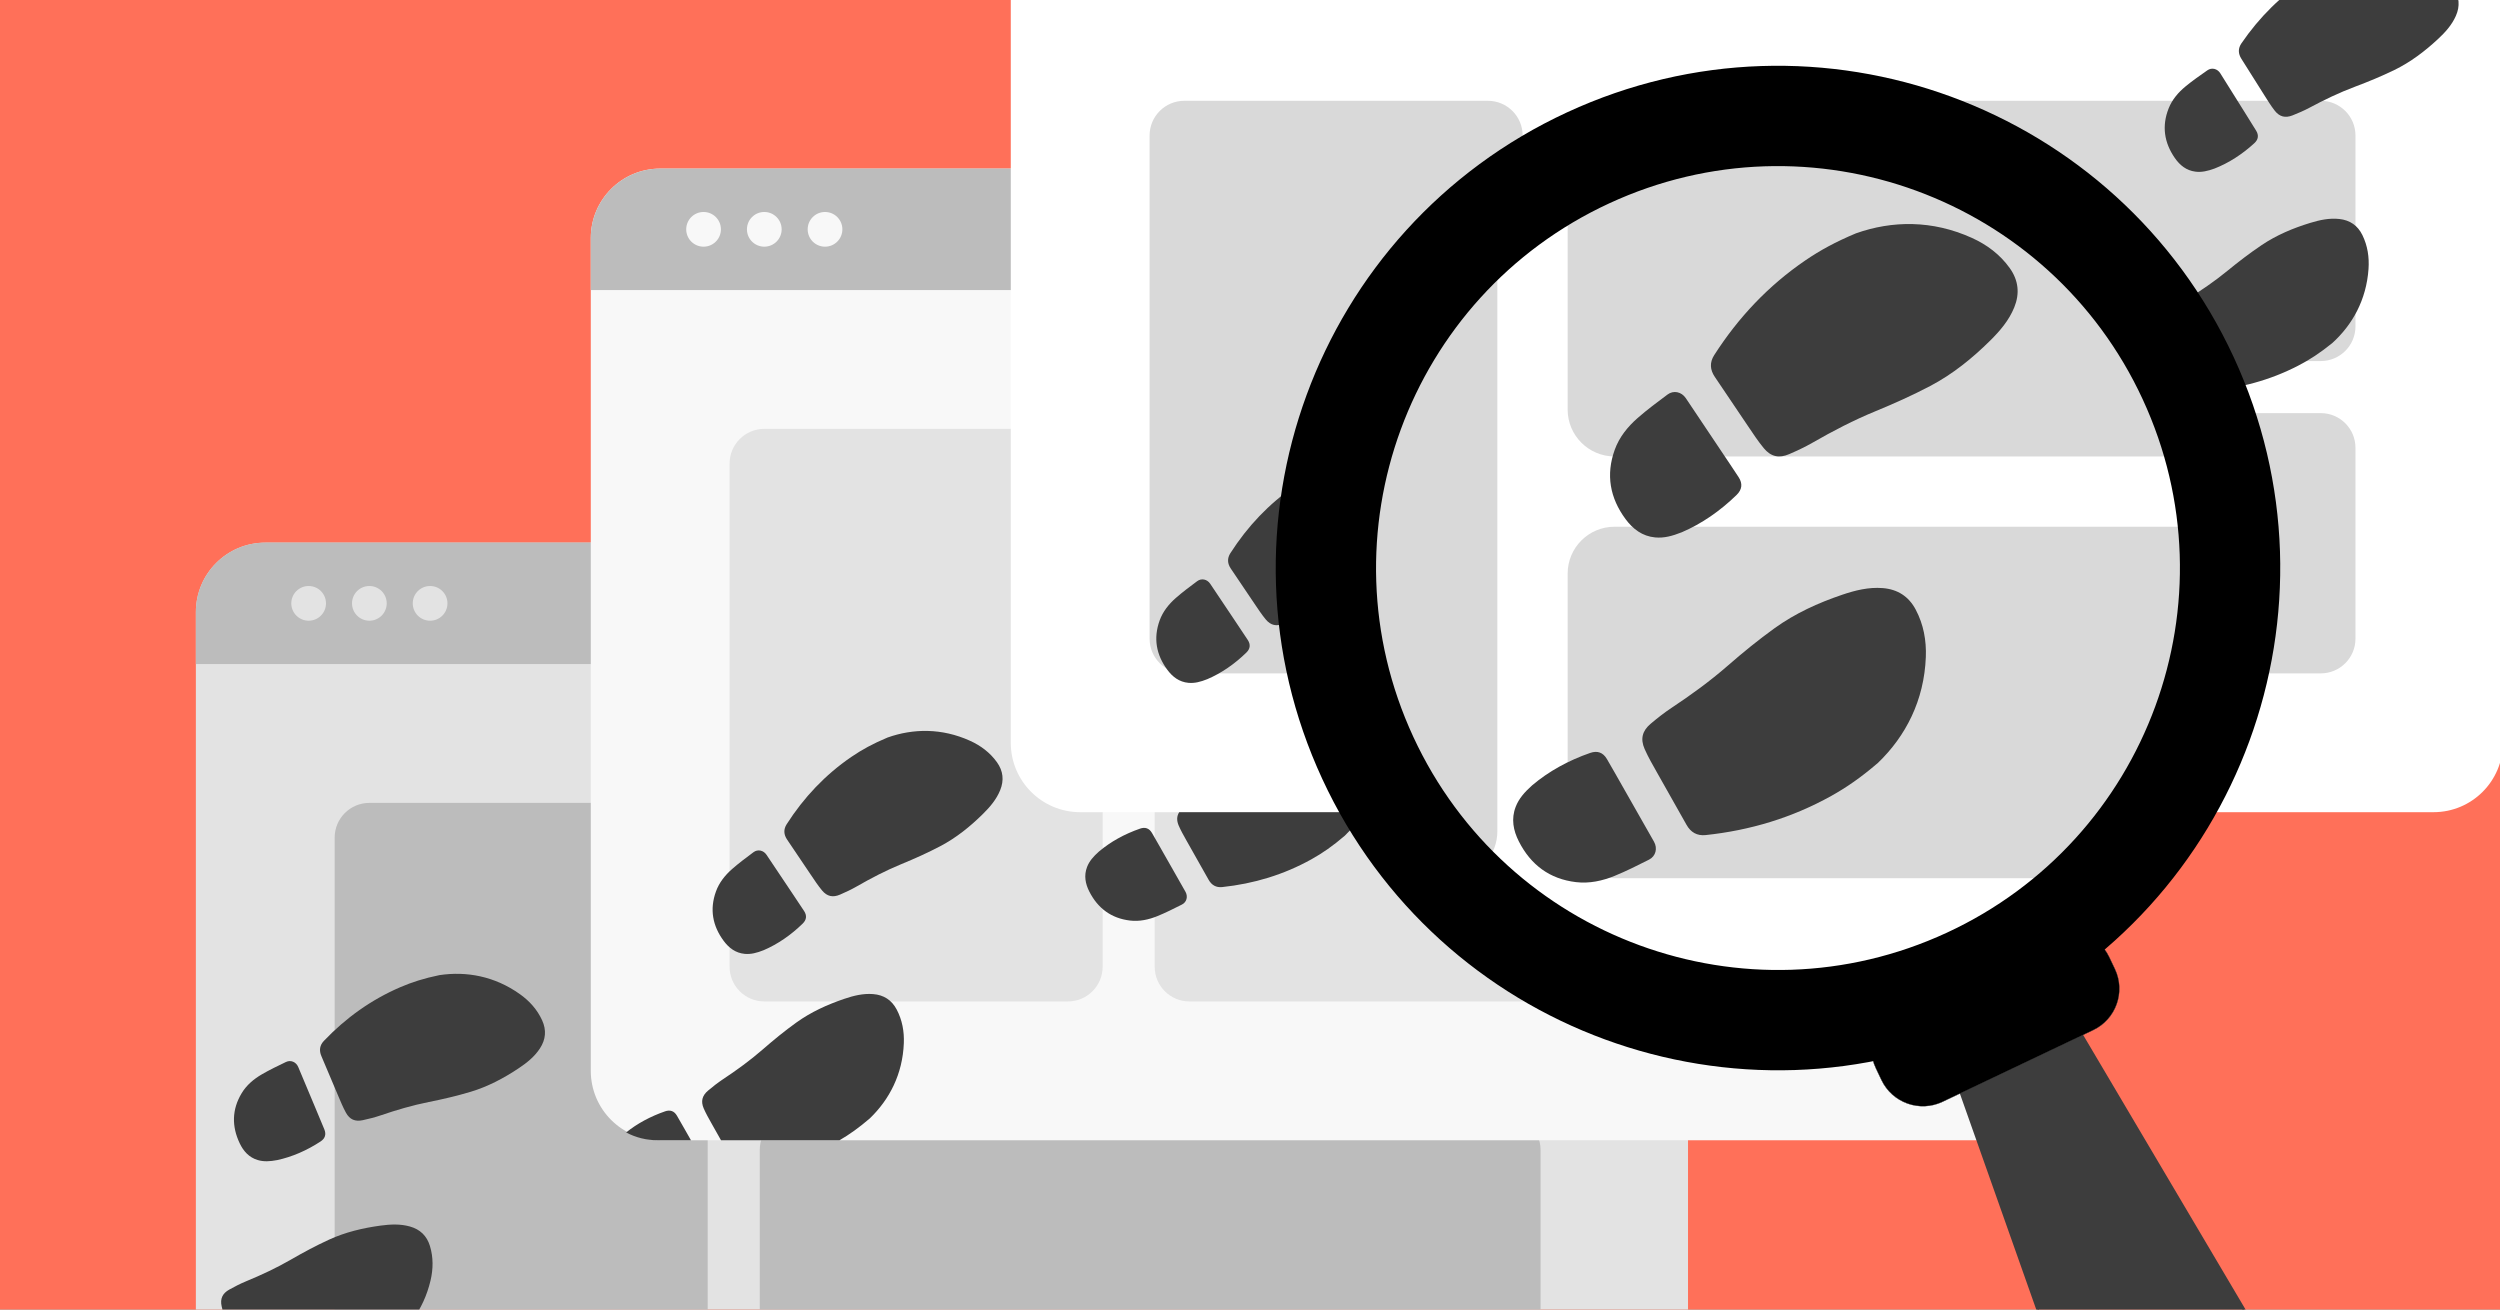 <svg fill="none" height="495" viewBox="0 0 945 495" width="945" xmlns="http://www.w3.org/2000/svg" xmlns:xlink="http://www.w3.org/1999/xlink"><rect x="0" y="0" width="945" height="495" fill="#808080" stroke="none"/><clipPath id="clip0_9079_19"><path d="M0 0H945V495H0Z"/></clipPath><g clip-path="url(#clip0_9079_19)"><path d="M0 0H945V495H0Z" fill="#ff7059"/><path d="M74.036 231.349C74.036 216.861 85.781 205.115 100.27 205.115H611.839C626.328 205.115 638.073 216.86 638.073 231.349V546.161C638.073 560.65 626.328 572.395 611.839 572.395H100.27C85.781 572.395 74.036 560.65 74.036 546.161V231.349Z" fill="#e3e3e3"/><path d="M74.036 231.349C74.036 216.86 85.781 205.115 100.27 205.115H611.839C626.328 205.115 638.073 216.86 638.073 231.349V251.025H74.036V231.349Z" fill="#bcbcbc"/><path d="M123.226 228.07C123.226 231.692 120.29 234.629 116.667 234.629 113.045 234.629 110.109 231.692 110.109 228.07 110.109 224.448 113.045 221.511 116.667 221.511 120.29 221.511 123.226 224.448 123.226 228.07Z" fill="#e3e3e3"/><path d="M146.181 228.07C146.181 231.692 143.244 234.629 139.622 234.629 136 234.629 133.064 231.692 133.064 228.07 133.064 224.448 136 221.511 139.622 221.511 143.244 221.511 146.181 224.448 146.181 228.07Z" fill="#e3e3e3"/><path d="M169.137 228.07C169.137 231.692 166.2 234.629 162.578 234.629 158.956 234.629 156.02 231.692 156.02 228.07 156.02 224.448 158.956 221.511 162.578 221.511 166.2 221.511 169.137 224.448 169.137 228.07Z" fill="#e3e3e3"/><path d="M126.504 316.611C126.504 309.366 132.376 303.494 139.621 303.494H254.396C261.64 303.494 267.513 309.366 267.513 316.611V506.81C267.513 514.054 261.64 519.927 254.396 519.927H139.621C132.376 519.927 126.504 514.054 126.504 506.81V316.611Z" fill="#bcbcbc"/><path d="M287.19 316.611C287.19 309.366 293.063 303.494 300.308 303.494H569.209C576.454 303.494 582.326 309.366 582.326 316.611V388.755C582.326 396 576.454 401.872 569.209 401.872H300.308C293.063 401.872 287.19 396 287.19 388.755V316.611Z" fill="#d9d9d9"/><path d="M287.19 434.665C287.19 427.421 293.063 421.548 300.308 421.548H569.209C576.454 421.548 582.326 427.421 582.326 434.665V506.81C582.326 514.054 576.454 519.927 569.209 519.927H300.308C293.063 519.927 287.19 514.054 287.19 506.81V434.665Z" fill="#bcbcbc"/><path d="M223.318 89.966C223.318 75.477 235.063 63.732 249.552 63.732H761.121C775.61 63.732 787.355 75.477 787.355 89.966V404.778C787.355 419.267 775.61 431.012 761.121 431.012H249.552C235.063 431.012 223.318 419.267 223.318 404.778V89.966Z" fill="#f8f8f8"/><path d="M223.318 89.966C223.318 75.477 235.063 63.732 249.552 63.732H761.121C775.61 63.732 787.355 75.477 787.355 89.966V109.642H223.318V89.966Z" fill="#bcbcbc"/><path d="M272.508 86.687C272.508 90.309 269.571 93.245 265.949 93.245 262.327 93.245 259.391 90.309 259.391 86.687 259.391 83.065 262.327 80.128 265.949 80.128 269.571 80.128 272.508 83.065 272.508 86.687Z" fill="#f8f8f8"/><path d="M295.463 86.687C295.463 90.309 292.526 93.245 288.904 93.245 285.282 93.245 282.345 90.309 282.345 86.687 282.345 83.065 285.282 80.128 288.904 80.128 292.526 80.128 295.463 83.065 295.463 86.687Z" fill="#f8f8f8"/><path d="M318.419 86.687C318.419 90.309 315.482 93.245 311.86 93.245 308.238 93.245 305.301 90.309 305.301 86.687 305.301 83.065 308.238 80.128 311.86 80.128 315.482 80.128 318.419 83.065 318.419 86.687Z" fill="#f8f8f8"/><path d="M275.785 175.228C275.785 167.983 281.658 162.11 288.902 162.11H403.678C410.922 162.11 416.795 167.983 416.795 175.228V365.426C416.795 372.671 410.922 378.544 403.678 378.544H288.902C281.658 378.544 275.785 372.671 275.785 365.426V175.228Z" fill="#e3e3e3"/><path d="M436.472 175.228C436.472 167.983 442.345 162.11 449.589 162.11H718.491C725.735 162.11 731.608 167.983 731.608 175.228V247.372C731.608 254.616 725.735 260.489 718.491 260.489H449.589C442.345 260.489 436.472 254.616 436.472 247.372V175.228Z" fill="#d9d9d9"/><path d="M436.472 293.282C436.472 286.038 442.345 280.165 449.589 280.165H718.491C725.735 280.165 731.608 286.038 731.608 293.282V365.426C731.608 372.671 725.735 378.544 718.491 378.544H449.589C442.345 378.544 436.472 372.671 436.472 365.426V293.282Z" fill="#e3e3e3"/><path d="M382.077-34.041C382.077-48.53 393.823-60.275 408.311-60.275H919.881C934.369-60.275 946.115-48.53 946.115-34.041V280.771C946.115 295.26 934.369 307.005 919.881 307.005H408.311C393.823 307.005 382.077 295.26 382.077 280.771V-34.041Z" fill="#ffffff"/><path d="M434.545 51.221C434.545 43.976 440.418 38.104 447.662 38.104H562.437C569.682 38.104 575.554 43.976 575.554 51.221V241.419C575.554 248.664 569.682 254.537 562.437 254.537H447.662C440.418 254.537 434.545 248.664 434.545 241.419V51.221Z" fill="#d9d9d9"/><path d="M595.232 51.221C595.232 43.976 601.105 38.104 608.349 38.104H877.251C884.495 38.104 890.368 43.976 890.368 51.221V123.365C890.368 130.609 884.495 136.482 877.251 136.482H608.349C601.105 136.482 595.232 130.609 595.232 123.365V51.221Z" fill="#d9d9d9"/><path d="M595.232 169.275C595.232 162.031 601.105 156.158 608.349 156.158H877.251C884.495 156.158 890.368 162.031 890.368 169.275V241.419C890.368 248.664 884.495 254.537 877.251 254.537H608.349C601.105 254.537 595.232 248.664 595.232 241.419V169.275Z" fill="#d9d9d9"/><g fill="#3d3d3d"><path d="M886.363-15.184C896.189-18.334 906.999-18.152 917.504-12.997 921.495-11.038 924.914-8.316 927.421-4.571 929.672-1.208 929.944 2.333 928.313 6.02 926.779 9.491 924.28 12.231 921.546 14.773 916.575 19.395 911.182 23.484 905.08 26.455 900.225 28.82 895.208 30.89 890.15 32.788 884.215 35.017 878.543 37.744 872.967 40.728 870.91 41.828 868.75 42.758 866.578 43.615 863.848 44.692 861.673 44.165 859.849 41.835 858.342 39.91 857.068 37.797 855.753 35.728 852.898 31.239 850.095 26.718 847.244 22.227 846.003 20.273 845.945 18.303 847.248 16.398 854.034 6.479 862.382-1.847 872.532-8.326 876.541-10.884 880.752-13.036 886.363-15.184Z"/><path d="M837.118 63.705C834.462 64.669 832.222 65.181 829.872 64.886 826.423 64.453 823.959 62.435 822.074 59.712 818.052 53.902 817.112 47.634 819.743 40.986 821.077 37.614 823.404 34.918 826.148 32.655 828.776 30.485 831.591 28.533 834.389 26.579 836.048 25.419 838.169 25.954 839.269 27.7 842.304 32.52 845.315 37.356 848.335 42.186 849.836 44.59 851.355 46.981 852.826 49.402 853.891 51.154 853.643 52.742 852.139 54.125 847.574 58.32 842.444 61.618 837.118 63.703L837.118 63.705Z"/><path d="M881.571 129.705C889.225 122.785 894.49 113.343 895.3 101.669 895.607 97.233 894.968 92.911 892.986 88.864 891.206 85.229 888.279 83.217 884.271 82.778 880.498 82.365 876.875 83.152 873.304 84.242 866.812 86.224 860.57 88.839 854.938 92.627 850.457 95.641 846.15 98.942 841.97 102.365 837.066 106.382 831.861 109.921 826.482 113.248 824.499 114.475 822.611 115.877 820.781 117.326 818.479 119.148 817.844 121.293 818.945 124.04 819.854 126.309 821.043 128.472 822.173 130.647 824.625 135.369 827.13 140.061 829.584 144.78 830.652 146.834 832.327 147.872 834.629 147.701 846.614 146.806 858.004 143.761 868.7 138.23 872.924 136.045 876.898 133.482 881.571 129.705Z"/><path d="M788.474 132.846C786.308 134.66 784.741 136.341 783.818 138.522 782.462 141.724 782.971 144.867 784.382 147.864 787.39 154.258 792.341 158.215 799.413 159.274 802.998 159.811 806.498 159.151 809.833 157.912 813.028 156.727 816.128 155.271 819.222 153.831 821.058 152.977 821.659 150.874 820.7 149.047 818.053 144.003 815.38 138.973 812.717 133.938 811.39 131.433 810.084 128.919 808.727 126.432 807.745 124.632 806.247 124.05 804.296 124.658 798.377 126.502 792.951 129.286 788.475 132.848L788.474 132.846Z"/><path d="M503.2 176.338C512.924 172.886 523.734 172.735 534.393 177.564 538.443 179.4 541.944 182.014 544.565 185.68 546.919 188.972 547.3 192.503 545.784 196.239 544.356 199.756 541.944 202.572 539.289 205.196 534.463 209.969 529.198 214.222 523.191 217.38 518.411 219.893 513.461 222.117 508.463 224.171 502.6 226.581 497.014 229.482 491.533 232.636 489.511 233.799 487.381 234.796 485.237 235.719 482.54 236.88 480.351 236.42 478.455 234.147 476.89 232.27 475.551 230.196 474.173 228.169 471.182 223.77 468.24 219.337 465.252 214.937 463.951 213.022 463.833 211.055 465.076 209.11 471.554 198.987 479.641 190.407 489.587 183.619 493.515 180.939 497.657 178.658 503.2 176.338Z"/><path d="M456.41 256.707C453.784 257.753 451.561 258.334 449.204 258.111 445.742 257.784 443.217 255.844 441.25 253.18 437.05 247.497 435.917 241.261 438.342 234.534 439.571 231.123 441.815 228.356 444.488 226.01 447.048 223.76 449.801 221.723 452.537 219.683 454.16 218.472 456.296 218.942 457.449 220.653 460.632 225.377 463.79 230.118 466.958 234.852 468.532 237.209 470.124 239.552 471.669 241.927 472.788 243.645 472.589 245.24 471.128 246.669 466.694 251.003 461.668 254.457 456.409 256.705L456.41 256.707Z"/><path clip-rule="evenodd" d="M445.732 307.019C444.783 308.512 444.723 310.187 445.58 312.148 446.398 314.021 447.411 315.814 448.42 317.603L448.42 317.603 448.42 317.603C448.618 317.953 448.815 318.302 449.011 318.652 450.353 321.053 451.709 323.446 453.065 325.838L453.065 325.839C454.332 328.074 455.599 330.309 456.854 332.55 457.984 334.571 459.691 335.556 461.986 335.315 473.938 334.05 485.229 330.656 495.75 324.798 499.904 322.484 503.797 319.8 508.351 315.88 511.085 313.251 513.485 310.292 515.451 307.019L445.732 307.019ZM415.395 321.889C413.286 323.769 411.772 325.497 410.916 327.706 409.66 330.947 410.266 334.074 411.768 337.025 414.972 343.323 420.042 347.127 427.143 347.967 430.743 348.394 434.221 347.625 437.516 346.284 440.549 345.051 443.487 343.572 446.416 342.097L446.776 341.916C448.585 341.006 449.12 338.885 448.105 337.088 446.04 333.431 443.96 329.781 441.881 326.132 441.14 324.832 440.4 323.532 439.66 322.233 439.277 321.561 438.896 320.888 438.515 320.216L438.512 320.211C437.497 318.42 436.482 316.63 435.441 314.854 434.404 313.085 432.889 312.549 430.958 313.216 425.098 315.243 419.76 318.192 415.397 321.89L415.395 321.889Z" fill-rule="evenodd"/><path d="M335.485 278.789C345.209 275.337 356.019 275.186 366.678 280.015 370.728 281.85 374.229 284.465 376.85 288.131 379.204 291.423 379.585 294.954 378.068 298.69 376.641 302.206 374.228 305.022 371.574 307.647 366.748 312.42 361.483 316.673 355.476 319.831 350.696 322.344 345.745 324.568 340.748 326.621 334.885 329.031 329.299 331.932 323.818 335.086 321.796 336.249 319.665 337.246 317.521 338.169 314.825 339.33 312.636 338.87 310.74 336.597 309.175 334.72 307.836 332.647 306.458 330.619 303.466 326.22 300.525 321.788 297.537 317.387 296.236 315.472 296.118 313.505 297.361 311.56 303.839 301.437 311.926 292.858 321.872 286.069 325.8 283.389 329.942 281.108 335.485 278.789Z"/><path d="M288.695 359.158C286.069 360.203 283.846 360.784 281.488 360.561 278.027 360.234 275.502 358.294 273.534 355.63 269.335 349.947 268.202 343.711 270.627 336.984 271.856 333.574 274.099 330.807 276.773 328.46 279.333 326.21 282.086 324.173 284.822 322.133 286.445 320.922 288.581 321.392 289.734 323.104 292.917 327.828 296.075 332.568 299.243 337.303 300.817 339.659 302.409 342.002 303.954 344.377 305.072 346.095 304.874 347.691 303.413 349.119 298.979 353.453 293.953 356.908 288.694 359.156L288.695 359.158Z"/><path clip-rule="evenodd" d="M261.183 431.012H248.519C244.239 431.012 240.208 429.946 236.678 428.067 240.878 424.694 245.908 421.987 251.395 420.089 253.326 419.421 254.842 419.957 255.878 421.726 256.919 423.502 257.934 425.292 258.95 427.083L258.953 427.089C259.334 427.761 259.715 428.433 260.098 429.105 260.46 429.741 260.821 430.376 261.183 431.012ZM317.345 431.012H272.54C271.505 429.185 270.473 427.357 269.448 425.525 269.252 425.175 269.055 424.825 268.858 424.475 267.848 422.687 266.836 420.894 266.018 419.021 264.833 416.309 265.401 414.145 267.646 412.253 269.43 410.748 271.275 409.289 273.219 408.001 278.493 404.51 283.586 400.812 288.365 396.646 292.437 393.096 296.64 389.663 301.026 386.513 306.538 382.553 312.697 379.747 319.125 377.566 322.66 376.366 326.258 375.468 330.041 375.765 334.061 376.08 337.048 378.001 338.939 381.579 341.045 385.563 341.818 389.864 341.647 394.307 341.198 406 336.226 415.6 328.789 422.753 324.66 426.306 321.074 428.844 317.345 431.012Z" fill-rule="evenodd"/><path d="M166.122 368.595C176.328 367.07 186.967 368.993 196.503 375.775 200.126 378.352 203.061 381.589 204.931 385.69 206.611 389.372 206.308 392.91 204.104 396.287 202.03 399.465 199.122 401.766 196.014 403.833 190.362 407.593 184.38 410.759 177.879 412.707 172.706 414.258 167.422 415.492 162.124 416.55 155.907 417.792 149.869 419.569 143.885 421.615 141.678 422.369 139.396 422.939 137.115 423.434 134.246 424.057 132.185 423.186 130.76 420.592 129.584 418.45 128.667 416.158 127.703 413.905 125.609 409.014 123.572 404.1 121.482 399.208 120.572 397.08 120.833 395.126 122.426 393.455 130.723 384.761 140.304 377.89 151.366 373.133 155.736 371.255 160.238 369.81 166.122 368.595Z"/><path d="M104.8 438.511C102.023 439.034 99.73 439.178 97.459 438.507 94.124 437.523 92.018 435.135 90.597 432.144 87.564 425.761 87.647 419.424 91.316 413.286 93.176 410.174 95.908 407.889 98.981 406.098 101.925 404.38 105.017 402.908 108.093 401.43 109.918 400.553 111.925 401.423 112.729 403.324 114.947 408.57 117.139 413.828 119.34 419.082 120.434 421.696 121.548 424.301 122.609 426.928 123.377 428.828 122.877 430.356 121.169 431.478 115.987 434.882 110.393 437.31 104.8 438.509L104.8 438.511Z"/><path d="M144.674 509.48C153.344 503.885 160.063 495.415 162.745 484.025 163.763 479.697 163.829 475.328 162.526 471.014 161.355 467.14 158.791 464.682 154.906 463.603 151.25 462.587 147.546 462.779 143.847 463.279 137.12 464.188 130.538 465.762 124.369 468.592 119.461 470.844 114.678 473.408 110.001 476.112 104.513 479.285 98.805 481.939 92.961 484.355 90.806 485.246 88.716 486.325 86.676 487.46 84.11 488.887 83.138 490.902 83.781 493.791 84.312 496.176 85.137 498.502 85.902 500.831 87.56 505.887 89.275 510.922 90.937 515.975 91.659 518.174 93.145 519.469 95.445 519.671 107.417 520.72 119.149 519.552 130.597 515.818 135.118 514.343 139.453 512.454 144.674 509.48Z"/><path d="M848.178 715.441 733.514 391.162 775.366 371.794 950.323 667.587C953.177 672.412 951.254 678.646 946.178 681.025L861.167 720.876C856.082 723.259 850.05 720.736 848.178 715.441Z" stroke="#3d3d3d"/></g><path d="M799.426 366.274 799.426 366.274C803.54 374.926 799.862 385.267 791.217 389.383L734.302 416.464C725.649 420.578 715.309 416.9 711.193 408.255L709.067 403.779 709.067 403.779C704.951 395.134 708.632 384.786 717.276 380.669L774.191 353.588C782.844 349.474 793.184 353.153 797.3 361.797L799.426 366.274ZM799.426 366.274 797.3 361.797 799.426 366.274Z" fill="#000000" stroke="#3d3d3d" stroke-width=".12"/><circle cx="673.814" cy="211.814" fill="#d9d9d9" r="170.856" transform="matrix(.908 -.42 .42 .908 -26.652 302.58)"/><path clip-rule="evenodd" d="M745.572 366.871C831.207 327.24 868.502 225.692 828.871 140.057 789.241 54.421 687.692 17.127 602.057 56.757 516.421 96.388 479.127 197.936 518.757 283.572 558.388 369.207 659.936 406.502 745.572 366.871Z" fill="#ffffff" fill-rule="evenodd"/><path clip-rule="evenodd" d="M565.998 79.22V314.255C565.998 322.794 559.956 329.922 551.914 331.597 538.538 317.986 527.232 301.884 518.757 283.572 485.237 211.14 506.749 127.324 565.998 79.22Z" fill="#d9d9d9" fill-rule="evenodd"/><path clip-rule="evenodd" d="M840.128 172.533H610.288C600.504 172.533 592.573 164.602 592.573 154.818V61.503C595.664 59.836 598.826 58.252 602.057 56.757 687.692 17.127 789.241 54.421 828.871 140.057 833.79 150.687 837.524 161.562 840.128 172.533Z" fill="#d9d9d9" fill-rule="evenodd"/><path clip-rule="evenodd" d="M844.243 199.106C847.9 248.245 829.99 296.92 795.347 331.97H610.288C600.504 331.97 592.573 324.038 592.573 314.255V216.821C592.573 207.037 600.504 199.106 610.288 199.106H844.243Z" fill="#d9d9d9" fill-rule="evenodd"/><path d="M701.537 88.206C715.206 83.353 730.401 83.141 745.383 89.929 751.076 92.509 755.996 96.184 759.681 101.337 762.99 105.964 763.526 110.927 761.394 116.179 759.388 121.122 755.996 125.08 752.265 128.77 745.481 135.478 738.081 141.457 729.637 145.896 722.918 149.428 715.96 152.554 708.935 155.44 700.694 158.828 692.843 162.906 685.137 167.34 682.296 168.974 679.301 170.375 676.287 171.672 672.497 173.305 669.42 172.658 666.755 169.463 664.555 166.825 662.673 163.91 660.736 161.061 656.531 154.877 652.397 148.647 648.197 142.461 646.368 139.769 646.202 137.004 647.95 134.27 657.054 120.041 668.422 107.982 682.402 98.439 687.924 94.672 693.746 91.466 701.537 88.206Z" fill="#3d3d3d"/><path d="M635.767 201.175C632.077 202.645 628.952 203.461 625.638 203.147 620.773 202.688 617.223 199.961 614.457 196.216 608.554 188.228 606.962 179.463 610.37 170.007 612.098 165.213 615.251 161.324 619.009 158.025 622.608 154.863 626.477 151.999 630.324 149.132 632.605 147.43 635.607 148.091 637.228 150.496 641.702 157.136 646.142 163.8 650.593 170.455 652.807 173.767 655.044 177.061 657.216 180.399 658.788 182.814 658.509 185.057 656.455 187.064 650.223 193.156 643.158 198.012 635.766 201.172L635.767 201.175Z" fill="#3d3d3d"/><path d="M709.89 288.345C720.344 278.292 727.332 264.797 727.964 248.361 728.203 242.116 727.118 236.071 724.158 230.47 721.5 225.441 717.301 222.741 711.65 222.298 706.332 221.881 701.275 223.144 696.306 224.83 687.271 227.896 678.614 231.839 670.866 237.405 664.701 241.834 658.792 246.659 653.068 251.65 646.351 257.505 639.192 262.703 631.779 267.61 629.046 269.42 626.454 271.472 623.945 273.587 620.79 276.246 619.992 279.288 621.656 283.1 623.032 286.248 624.797 289.235 626.479 292.242 630.128 298.77 633.85 305.254 637.503 311.778 639.092 314.617 641.491 316.003 644.718 315.663 661.517 313.886 677.388 309.115 692.176 300.881 698.016 297.628 703.488 293.855 709.89 288.345Z" fill="#3d3d3d"/><path d="M579.228 296.791C576.263 299.434 574.135 301.864 572.933 304.968 571.167 309.524 572.018 313.919 574.13 318.068 578.633 326.921 585.76 332.267 595.741 333.448 600.802 334.047 605.691 332.967 610.322 331.082 614.76 329.279 619.052 327.099 623.338 324.942 625.88 323.663 626.633 320.682 625.207 318.157 621.269 311.185 617.296 304.233 613.336 297.275 611.364 293.813 609.419 290.338 607.405 286.903 605.948 284.416 603.818 283.663 601.104 284.601 592.867 287.45 585.364 291.596 579.23 296.793L579.228 296.791Z" fill="#3d3d3d"/><path clip-rule="evenodd" d="M608.283 76.867C532.149 112.101 498.993 202.382 534.226 278.516 569.46 354.651 659.741 387.807 735.875 352.574 812.01 317.34 845.166 227.059 809.933 150.924 774.699 74.79 684.418 41.633 608.283 76.867ZM499.819 294.439C455.792 199.303 497.224 86.488 592.361 42.46 687.497-1.567 800.312 39.865 844.34 135.001 888.367 230.138 846.935 342.953 751.798 386.981 656.662 431.008 543.847 389.576 499.819 294.439Z" fill="#000000" fill-rule="evenodd"/></g></svg>